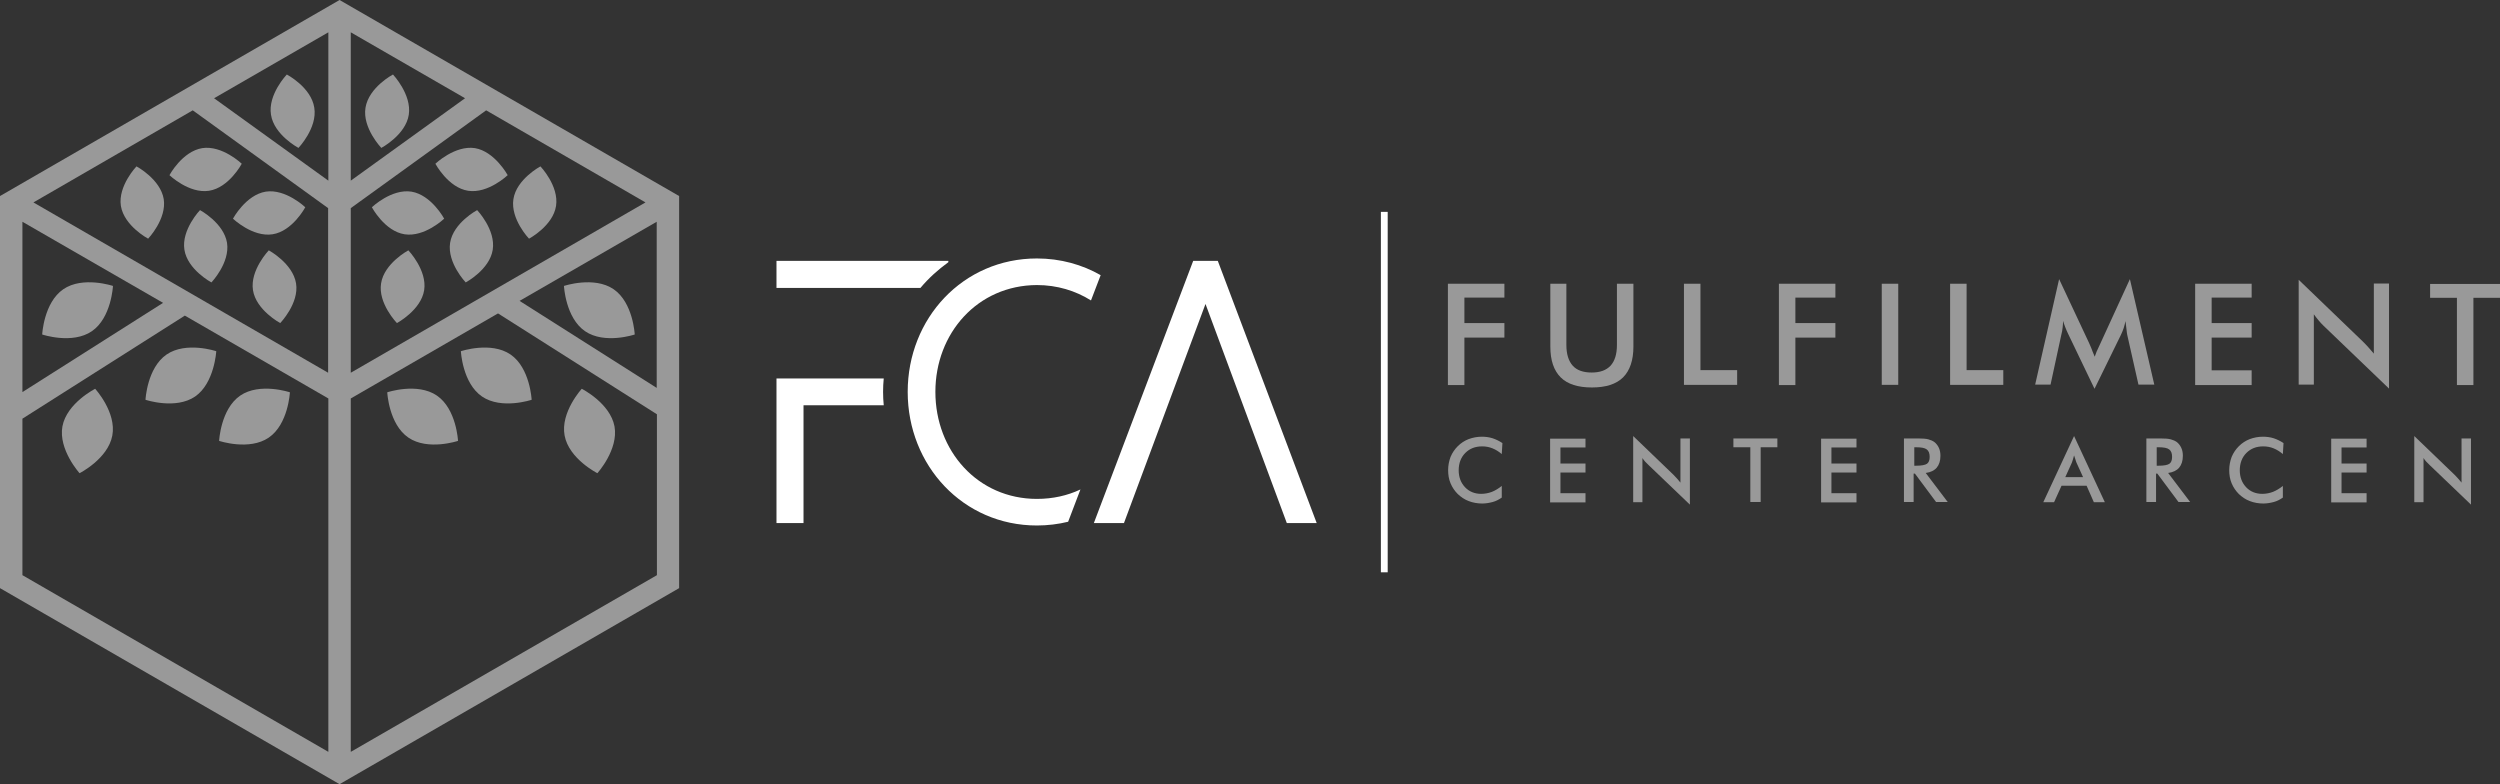 <?xml version="1.0" encoding="utf-8"?>
<!-- Generator: Adobe Illustrator 27.9.0, SVG Export Plug-In . SVG Version: 6.00 Build 0)  -->
<svg version="1.1" id="Layer_1" xmlns="http://www.w3.org/2000/svg" xmlns:xlink="http://www.w3.org/1999/xlink" x="0px" y="0px"
	 width="1137.5px" height="356.8px" viewBox="0 0 1137.5 356.8" enable-background="new 0 0 1137.5 356.8" xml:space="preserve">
<rect x="0" y="0" width="1137.5" height="356.8" fill="#333333" stroke="none"/>
<g>
	<g opacity="0.5">
		<path fill="#FFFFFF" d="M154.5,0L0,89.2v178.4l154.5,89.2L309,267.6v-2.9V89.2L154.5,0z M10.2,100.9l64,36.9l-64,40.6V100.9z
			 M15.2,92.1l72.5-41.9l61.6,44.5l0,74.9L15.2,92.1z M298.8,100.9l0,75.6l-62.4-39.6L298.8,100.9z M159.6,169.6V94.7l61.6-44.5
			l72.5,41.9L159.6,169.6z M159.6,82.2V14.7l52,30L159.6,82.2z M149.4,82.2l-52-37.5l52-30V82.2z M159.6,181.3l67-38.7l72.3,45.9
			v73.2l-139.3,80.4V181.3z M10.2,190.5l73.9-46.9l65.3,37.7v160.8L10.2,261.7V190.5z"/>
		<g>
			<path fill="#FFFFFF" d="M134.7,128.9c1.5,9.1-7.2,18.1-7.2,18.1s-11-5.9-12.4-15s7.2-18.1,7.2-18.1S133.2,119.8,134.7,128.9z"/>
			<path fill="#FFFFFF" d="M143,49c1.5,9.2-7.2,18.3-7.2,18.3s-11.1-5.9-12.5-15.1c-1.5-9.2,7.2-18.3,7.2-18.3S141.6,39.7,143,49z"
				/>
			<path fill="#FFFFFF" d="M103.3,110.5c1.4,9.1-7.1,18-7.1,18s-10.9-5.8-12.3-14.9c-1.4-9.1,7.1-18,7.1-18S101.8,101.4,103.3,110.5
				z"/>
			<path fill="#FFFFFF" d="M74.5,90.6c1.4,9.1-7.1,18-7.1,18S56.5,102.8,55,93.7c-1.4-9.1,7.1-18,7.1-18S73,81.5,74.5,90.6z"/>
			<path fill="#FFFFFF" d="M120.9,87.2c9.1-1.4,18,7.1,18,7.1s-5.8,10.9-14.9,12.3c-9.1,1.4-18-7.1-18-7.1S111.8,88.7,120.9,87.2z"
				/>
			<path fill="#FFFFFF" d="M92,67.4c9.1-1.4,18,7.1,18,7.1s-5.8,10.9-14.9,12.3c-9.1,1.4-18-7.1-18-7.1S82.9,68.9,92,67.4z"/>
			<path fill="#FFFFFF" d="M41.8,150.7c-8.9,6.1-22.6,1.5-22.6,1.5s0.7-14.5,9.6-20.6c8.9-6.1,22.6-1.5,22.6-1.5
				S50.7,144.6,41.8,150.7z"/>
			<path fill="#FFFFFF" d="M122.3,199.1c-8.9,6.1-22.6,1.5-22.6,1.5s0.7-14.5,9.6-20.6s22.6-1.5,22.6-1.5S131.2,193,122.3,199.1z"/>
			<path fill="#FFFFFF" d="M88.8,180.4c-8.9,6.1-22.6,1.5-22.6,1.5s0.7-14.5,9.6-20.6s22.6-1.5,22.6-1.5S97.6,174.3,88.8,180.4z"/>
			<path fill="#FFFFFF" d="M51.1,198.2c-2,10.6-14.9,17.1-14.9,17.1s-9.7-10.7-7.8-21.3c2-10.6,14.9-17.1,14.9-17.1
				S53.1,187.6,51.1,198.2z"/>
			<path fill="#FFFFFF" d="M173.4,128.9c-1.5,9.1,7.2,18.1,7.2,18.1s11-5.9,12.4-15s-7.2-18.1-7.2-18.1S174.8,119.8,173.4,128.9z"/>
			<path fill="#FFFFFF" d="M166.3,49c-1.5,9.2,7.2,18.3,7.2,18.3s11.1-5.9,12.5-15.1s-7.2-18.3-7.2-18.3S167.8,39.7,166.3,49z"/>
			<path fill="#FFFFFF" d="M204.8,110.5c-1.4,9.1,7.1,18,7.1,18s10.9-5.8,12.3-14.9s-7.1-18-7.1-18S206.2,101.4,204.8,110.5z"/>
			<path fill="#FFFFFF" d="M233.6,90.6c-1.4,9.1,7.1,18,7.1,18s10.9-5.8,12.3-14.9s-7.1-18-7.1-18S235,81.5,233.6,90.6z"/>
			<path fill="#FFFFFF" d="M187.2,87.2c-9.1-1.4-18,7.1-18,7.1s5.8,10.9,14.9,12.3c9.1,1.4,18-7.1,18-7.1S196.3,88.7,187.2,87.2z"/>
			<path fill="#FFFFFF" d="M216.1,67.4c-9.1-1.4-18,7.1-18,7.1s5.8,10.9,14.9,12.3c9.1,1.4,18-7.1,18-7.1S225.1,68.9,216.1,67.4z"/>
			<path fill="#FFFFFF" d="M266.2,150.7c8.9,6.1,22.6,1.5,22.6,1.5s-0.7-14.5-9.6-20.6c-8.9-6.1-22.6-1.5-22.6-1.5
				S257.3,144.6,266.2,150.7z"/>
			<path fill="#FFFFFF" d="M185.8,199.1c8.9,6.1,22.6,1.5,22.6,1.5s-0.7-14.5-9.6-20.6s-22.6-1.5-22.6-1.5S176.9,193,185.8,199.1z"
				/>
			<path fill="#FFFFFF" d="M219.3,180.4c8.9,6.1,22.6,1.5,22.6,1.5s-0.7-14.5-9.6-20.6s-22.6-1.5-22.6-1.5S210.4,174.3,219.3,180.4z
				"/>
			<path fill="#FFFFFF" d="M256.9,198.2c2,10.6,14.9,17.1,14.9,17.1s9.7-10.7,7.8-21.3c-2-10.6-14.9-17.1-14.9-17.1
				S254.9,187.6,256.9,198.2z"/>
		</g>
	</g>
	<g>
		<g>
			<g opacity="0.5">
				<g>
					<g>
						<path fill="#FFFFFF" d="M658.8,175.1v-46h25.7v6.3h-18.2V147h18.2v6.6h-18.2v21.6H658.8z"/>
						<path fill="#FFFFFF" d="M705.3,129.1h7.4v27.9c0,4.1,1,7.3,2.9,9.4c1.9,2.1,4.8,3.1,8.6,3.1c3.8,0,6.6-1,8.6-3.1
							c1.9-2.1,2.9-5.2,2.9-9.4v-27.9h7.5v28.6c0,6.2-1.6,10.9-4.7,14s-7.9,4.6-14.2,4.6s-11.1-1.5-14.2-4.6
							c-3.1-3.1-4.7-7.7-4.7-14V129.1z"/>
						<path fill="#FFFFFF" d="M766.2,175.1v-46h7.5v39.3h16.7v6.7H766.2z"/>
						<path fill="#FFFFFF" d="M809.4,175.1v-46h25.7v6.3h-18.2V147h18.2v6.6h-18.2v21.6H809.4z"/>
						<path fill="#FFFFFF" d="M856.2,175.1v-46h7.5v46H856.2z"/>
						<path fill="#FFFFFF" d="M887.3,175.1v-46h7.5v39.3h16.7v6.7H887.3z"/>
						<path fill="#FFFFFF" d="M967.9,152.4c-0.1-0.4-0.2-1.3-0.4-3c-0.2-1.3-0.3-2.5-0.4-3.3c-0.2,1-0.5,2.1-0.8,3.1
							c-0.3,1-0.8,2.1-1.3,3.2l-12,24.5l-12-25c-0.5-1-0.9-2-1.3-3c-0.4-1-0.7-1.9-1-2.9c0,1-0.1,2-0.2,3c-0.1,1.1-0.3,2.2-0.6,3.3
							l-4.9,22.7H926l10.9-48l13.6,29c0.2,0.5,0.5,1.2,1,2.3c0.4,1.1,0.9,2.4,1.6,4c0.4-1.3,1.1-3,2.1-5c0.3-0.5,0.4-1,0.6-1.3
							l13.3-29l11.1,48H973L967.9,152.4z"/>
						<path fill="#FFFFFF" d="M998.8,175.1v-46h25.7v6.3h-18.2V147h18.2v6.6h-18.2v14.9h18.2v6.7H998.8z"/>
						<path fill="#FFFFFF" d="M1045.9,175.1v-47.8l29.2,28.1c0.8,0.8,1.6,1.6,2.4,2.5c0.8,0.9,1.7,1.9,2.6,3v-31.9h6.9v47.8
							l-29.8-28.6c-0.8-0.8-1.6-1.6-2.3-2.5c-0.7-0.9-1.5-1.8-2.1-2.7v32H1045.9z"/>
						<path fill="#FFFFFF" d="M1125.4,135.5v39.7h-7.5v-39.7h-12.2v-6.3h31.9v6.3H1125.4z"/>
					</g>
				</g>
				<g>
					<g>
						<path fill="#FFFFFF" d="M683.3,206.6c-1.3-1.1-2.7-2-4.2-2.6c-1.5-0.6-3-0.9-4.7-0.9c-3.2,0-5.7,1-7.7,3s-3,4.7-3,7.9
							c0,3.1,1,5.7,2.9,7.7c1.9,2,4.4,3,7.3,3c1.7,0,3.3-0.3,4.9-0.9c1.5-0.6,3-1.5,4.5-2.7v5.3c-1.3,0.9-2.6,1.6-4.1,2
							c-1.5,0.4-3.1,0.7-4.8,0.7c-2.2,0-4.3-0.4-6.1-1.1c-1.9-0.7-3.5-1.8-5-3.2c-1.4-1.4-2.5-3-3.3-4.9c-0.8-1.9-1.1-3.9-1.1-6
							s0.4-4.1,1.1-6c0.8-1.9,1.9-3.5,3.3-4.9c1.4-1.4,3.1-2.5,4.9-3.2c1.9-0.7,3.9-1.1,6-1.1c1.7,0,3.3,0.2,4.9,0.7
							c1.5,0.5,3,1.2,4.5,2.2L683.3,206.6z"/>
						<path fill="#FFFFFF" d="M705.3,228.5v-28.9h16.1v4H710v7.3h11.4v4.1H710v9.4h11.4v4.2H705.3z"/>
						<path fill="#FFFFFF" d="M743.1,228.5v-30.1l18.4,17.7c0.5,0.5,1,1,1.5,1.6c0.5,0.6,1.1,1.2,1.6,1.9v-20.1h4.3v30.1l-18.8-18
							c-0.5-0.5-1-1-1.5-1.5c-0.5-0.5-0.9-1.1-1.3-1.7v20.1H743.1z"/>
						<path fill="#FFFFFF" d="M801.1,203.5v24.9h-4.7v-24.9h-7.7v-4h20v4H801.1z"/>
						<path fill="#FFFFFF" d="M828.6,228.5v-28.9h16.1v4h-11.4v7.3h11.4v4.1h-11.4v9.4h11.4v4.2H828.6z"/>
						<path fill="#FFFFFF" d="M870.7,215.5v12.9h-4.4v-28.9h6.6c1.9,0,3.4,0.1,4.5,0.4c1.1,0.3,2,0.7,2.7,1.2
							c0.9,0.7,1.6,1.6,2.1,2.7c0.5,1.1,0.7,2.3,0.7,3.6c0,2.3-0.6,4.1-1.7,5.4c-1.1,1.3-2.8,2.1-5,2.4l10,13.2h-5.3l-9.6-12.9
							H870.7z M871,211.9h0.8c2.5,0,4.1-0.3,5-0.9c0.8-0.6,1.2-1.6,1.2-3.1c0-1.6-0.4-2.7-1.3-3.4c-0.9-0.7-2.5-1-4.9-1H871V211.9z"
							/>
						<path fill="#FFFFFF" d="M952.7,228.5l-3.3-7.5H938l-3.4,7.5h-4.9l14-30.1l14,30.1H952.7z M939.7,217.1h8.1l-3-6.6
							c-0.2-0.4-0.3-0.9-0.5-1.5c-0.2-0.5-0.4-1.2-0.6-1.8c-0.2,0.6-0.3,1.2-0.5,1.8c-0.2,0.5-0.4,1.1-0.5,1.5L939.7,217.1z"/>
						<path fill="#FFFFFF" d="M981,215.5v12.9h-4.4v-28.9h6.6c1.9,0,3.4,0.1,4.5,0.4c1.1,0.3,2,0.7,2.7,1.2c0.9,0.7,1.6,1.6,2.1,2.7
							c0.5,1.1,0.7,2.3,0.7,3.6c0,2.3-0.6,4.1-1.7,5.4c-1.1,1.3-2.8,2.1-5,2.4l10,13.2h-5.3l-9.6-12.9H981z M981.3,211.9h0.8
							c2.5,0,4.1-0.3,5-0.9c0.8-0.6,1.2-1.6,1.2-3.1c0-1.6-0.4-2.7-1.3-3.4c-0.9-0.7-2.5-1-4.9-1h-0.8V211.9z"/>
						<path fill="#FFFFFF" d="M1038.7,206.6c-1.3-1.1-2.7-2-4.2-2.6c-1.5-0.6-3-0.9-4.7-0.9c-3.2,0-5.7,1-7.7,3s-3,4.7-3,7.9
							c0,3.1,1,5.7,2.9,7.7c1.9,2,4.4,3,7.3,3c1.7,0,3.3-0.3,4.9-0.9c1.5-0.6,3-1.5,4.5-2.7v5.3c-1.3,0.9-2.6,1.6-4.1,2
							c-1.5,0.4-3.1,0.7-4.8,0.7c-2.2,0-4.3-0.4-6.1-1.1c-1.9-0.7-3.5-1.8-5-3.2c-1.4-1.4-2.5-3-3.3-4.9c-0.8-1.9-1.1-3.9-1.1-6
							s0.4-4.1,1.1-6c0.8-1.9,1.9-3.5,3.3-4.9c1.4-1.4,3.1-2.5,4.9-3.2c1.9-0.7,3.9-1.1,6-1.1c1.7,0,3.3,0.2,4.9,0.7
							c1.5,0.5,3,1.2,4.5,2.2L1038.7,206.6z"/>
						<path fill="#FFFFFF" d="M1060.7,228.5v-28.9h16.1v4h-11.4v7.3h11.4v4.1h-11.4v9.4h11.4v4.2H1060.7z"/>
						<path fill="#FFFFFF" d="M1098.5,228.5v-30.1l18.4,17.7c0.5,0.5,1,1,1.5,1.6c0.5,0.6,1.1,1.2,1.6,1.9v-20.1h4.3v30.1l-18.8-18
							c-0.5-0.5-1-1-1.5-1.5c-0.5-0.5-0.9-1.1-1.3-1.7v20.1H1098.5z"/>
					</g>
				</g>
			</g>
			<g>
				<polyline fill="#FFFFFF" points="628.3,96.4 628.3,260.4 631.4,260.4 631.4,96.4 				"/>
			</g>
		</g>
		<g>
			<path fill="#FFFFFF" d="M401.8,178.3c0,2.1,0.1,4.1,0.3,6.1h-36.5V238h-12.3v-65.8h48.8C401.9,174.2,401.8,176.2,401.8,178.3z"/>
			<path fill="#FFFFFF" d="M431.5,118.7v0.6c-4.7,3.4-9,7.3-12.7,11.7h-65.5v-12.3H431.5z"/>
			<path fill="#FFFFFF" d="M425.6,178.3c0,26.9,19.3,48.7,46.2,48.7c7.2,0,13.9-1.5,19.8-4.3l-4.3,11.3l-1.3,3.4
				c-4.5,1.1-9.3,1.7-14.2,1.7c-33.6,0-58.8-27.3-58.8-60.8s25.2-60.7,58.8-60.7c10.7,0,20.6,2.8,29,7.6l-4.4,11.5
				c-7-4.4-15.4-7-24.6-7C444.8,129.8,425.6,151.6,425.6,178.3z"/>
			<polygon fill="#FFFFFF" points="599.1,238 585.5,238 548.5,138.3 511.4,238 497.7,238 542.9,118.7 554.1,118.7 			"/>
		</g>
	</g>
</g>
</svg>
